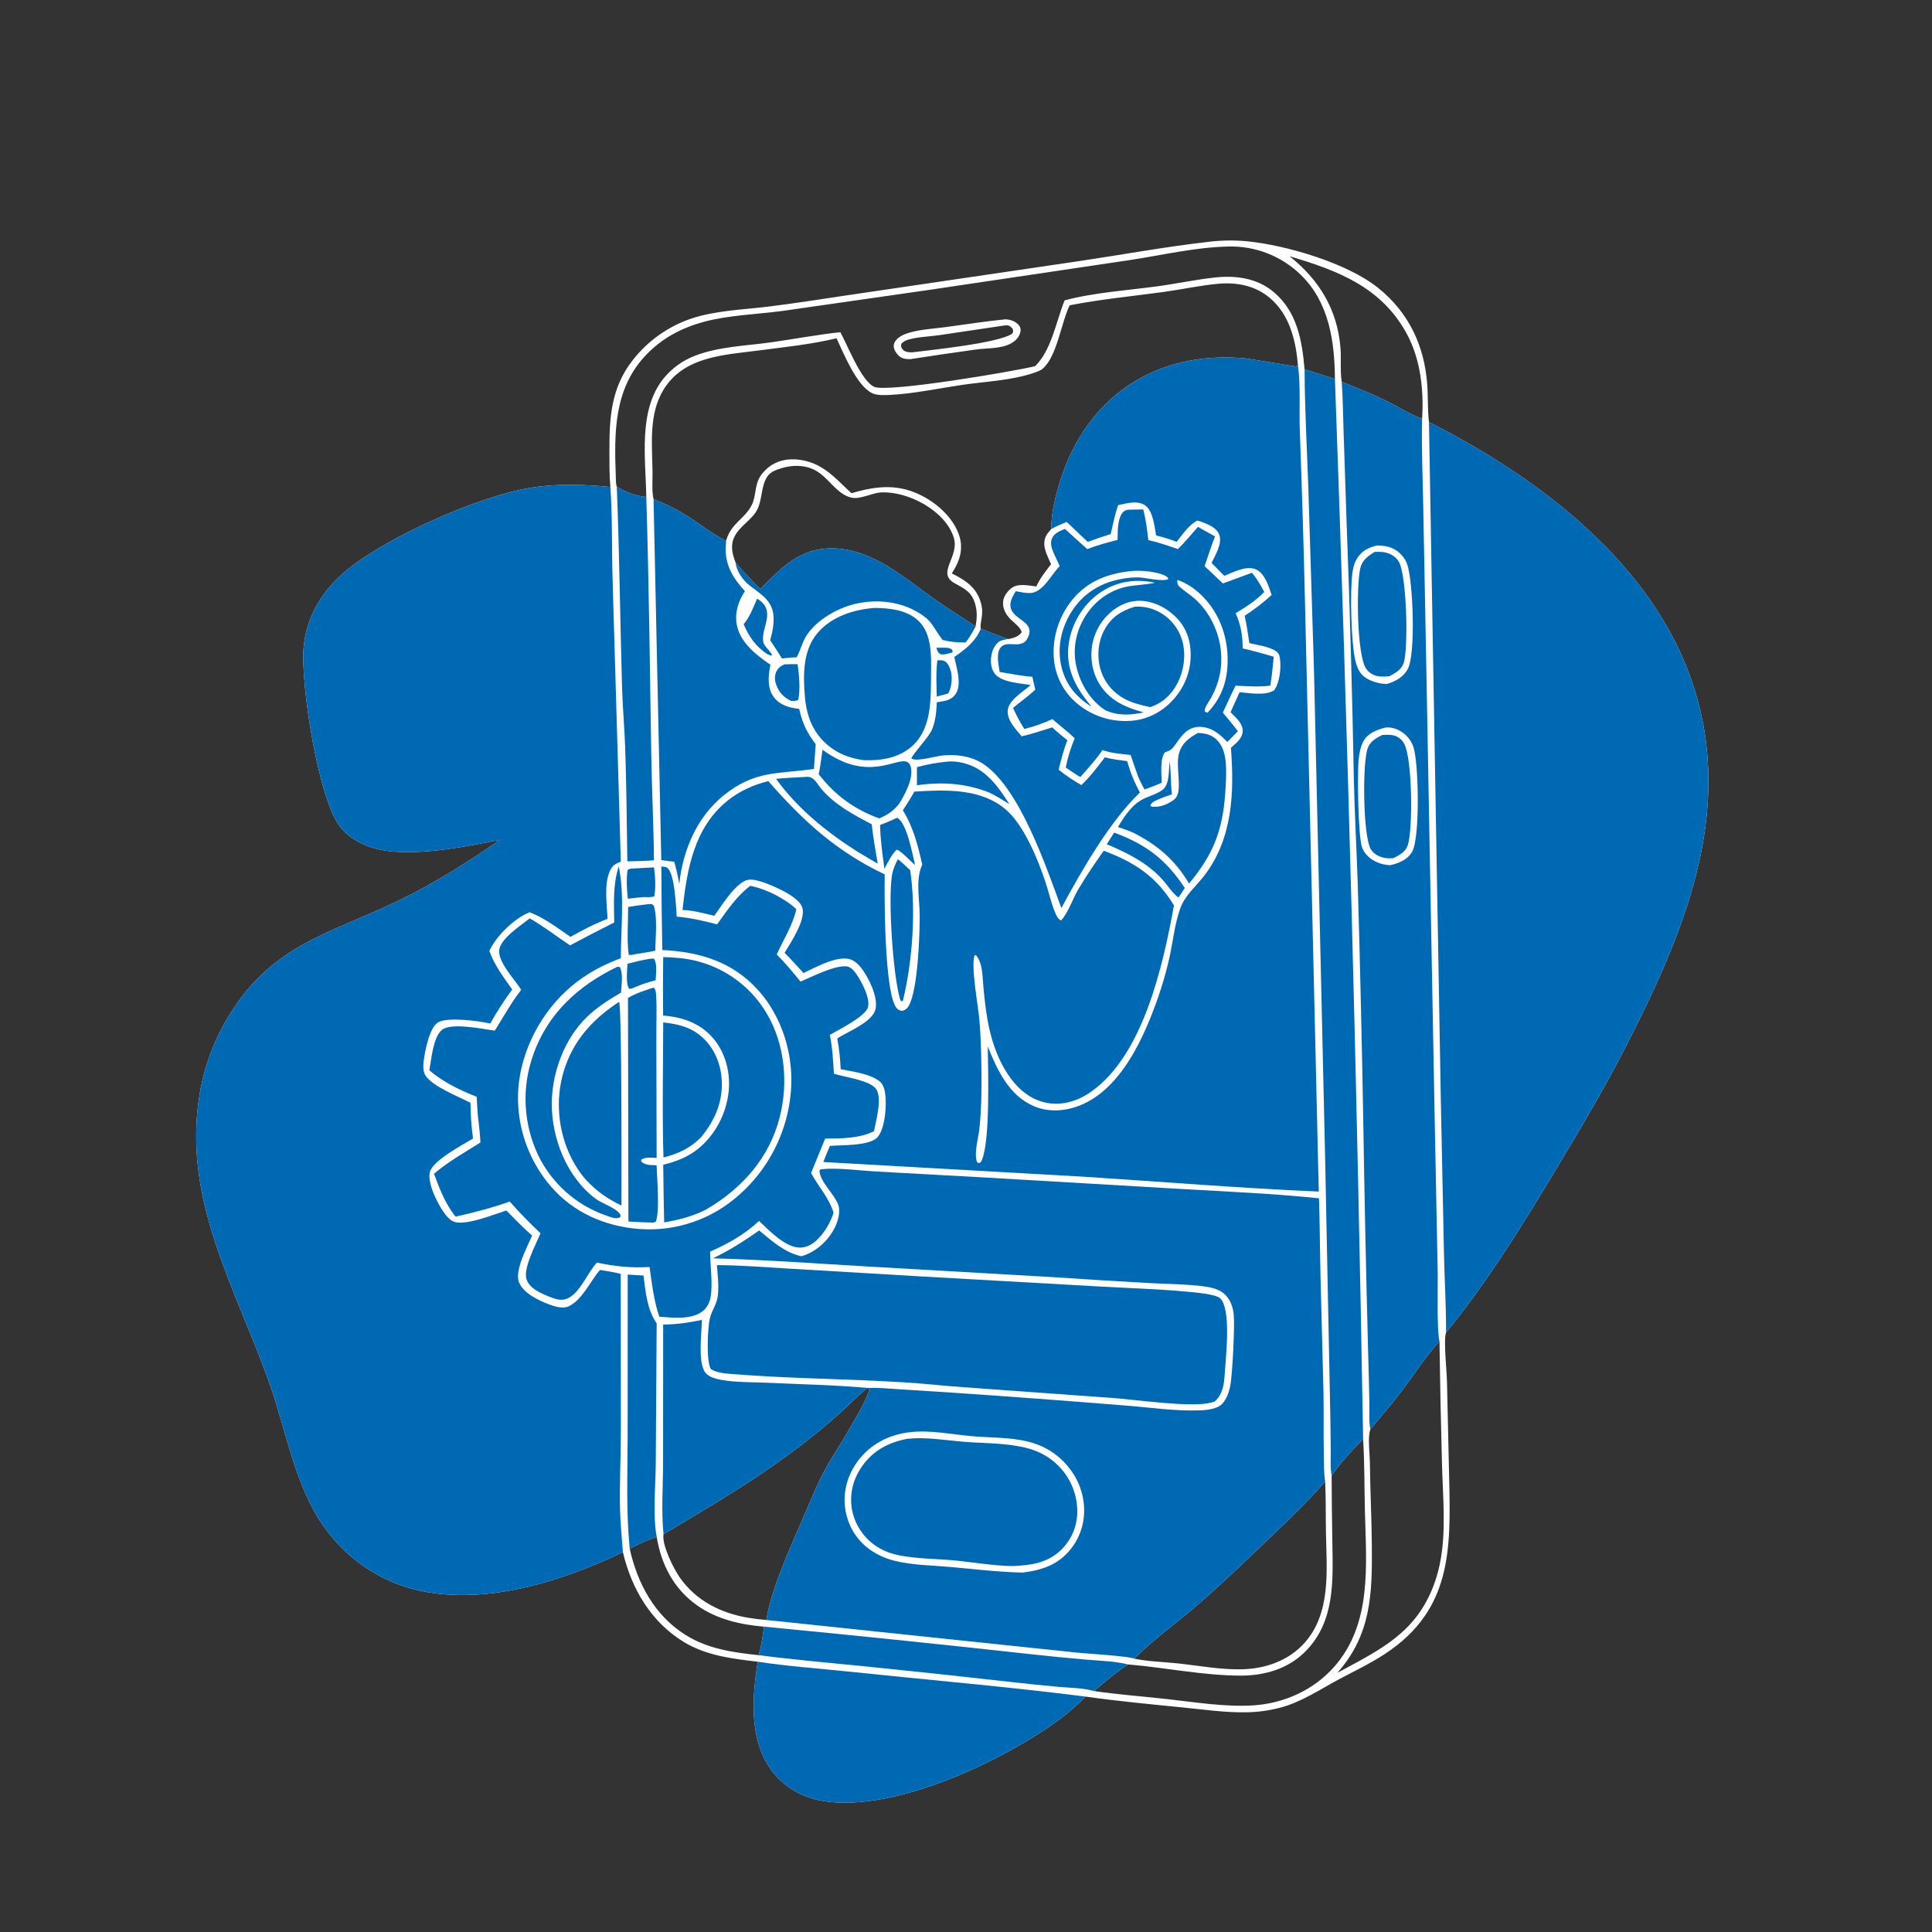 <?xml version="1.0" encoding="utf-8" ?>
<svg xmlns="http://www.w3.org/2000/svg" xmlns:xlink="http://www.w3.org/1999/xlink" width="1024" height="1024">
	<rect width="100%" height="100%" fill="#333333" stroke="none"/>
	<path fill="white" d="M323.505 258.118C322.926 251.733 323.016 245.281 323.001 238.874C322.957 221.054 323.947 205.358 335.417 190.819Q336.905 188.914 338.528 187.122Q340.15 185.331 341.9 183.662Q343.649 181.994 345.515 180.458Q347.381 178.921 349.354 177.525Q351.328 176.129 353.398 174.881Q355.467 173.632 357.623 172.538Q359.778 171.444 362.008 170.51Q364.237 169.576 366.529 168.807C379.325 164.585 393.571 164.157 406.86 162.549C420.869 160.854 434.84 158.615 448.8 156.544L572.922 138.248C595.409 134.892 617.976 130.732 640.557 128.174Q645.589 127.561 650.658 127.482Q655.726 127.404 660.775 127.861C681.808 129.934 714.136 139.439 730.606 152.727C746.544 165.585 754.778 182.932 756.414 203.109C756.955 209.775 756.6 216.518 757.315 223.162L757.379 223.711C815.577 253.151 876.494 298.838 897.505 363.411C919.609 431.346 892.121 495.412 861.4 555.308C850.343 576.865 837.925 597.729 825.464 618.496C807.434 648.545 788.63 679.157 766.425 706.296C766.363 706.536 766.296 706.776 766.239 707.017C765.202 711.441 766.823 727.004 766.933 732.436L768.082 783.413C768.991 821.29 769.416 853.172 734.406 876.375C726.465 881.637 717.919 885.67 709.538 890.143C699.388 895.559 689.649 902.23 678.39 905.137Q674.003 906.281 669.51 906.888Q665.016 907.494 660.483 907.554C649.239 907.742 637.915 906.079 626.734 904.969C609.59 903.268 592.39 901.643 575.329 899.223C571.161 903.472 566.795 907.406 562.014 910.959C532.357 933.001 474.521 960.493 436.973 954.696C425.615 952.942 415.51 947.346 408.697 937.976C396.978 921.858 398.603 899.388 401.658 880.746C388.097 879.173 374.195 877.489 362.317 870.205C344.99 859.58 334.77 842.123 330.148 822.708C299.09 837.494 261.366 849.751 226.666 843.907C204.164 840.117 184.787 827.662 171.616 809.07C156.53 787.776 151.851 759.042 143.357 734.706C125.296 682.958 95.885 635.722 106.065 578.477Q106.559 575.74 107.183 573.031Q107.806 570.321 108.558 567.644Q109.31 564.967 110.189 562.328Q111.067 559.69 112.07 557.096Q113.073 554.503 114.199 551.96Q115.324 549.417 116.569 546.931Q117.814 544.444 119.176 542.02Q120.538 539.596 122.014 537.239C144.987 500.47 174.95 494.856 210.8 477.566C230.066 468.274 247.539 457.229 265.112 445.06C247.68 448.655 226.49 452.74 208.678 451.378C198.259 450.581 187.249 446.816 180.458 438.449C168.71 423.974 159.235 362.171 160.933 343.099C162.41 326.509 171.091 312.624 183.81 302.171C205.31 284.501 253.553 263.056 281.112 258.56C295.291 256.247 309.294 256.729 323.505 258.118ZM443.375 179.283C430.323 182.48 416.168 183.912 402.827 185.672C384.123 188.139 362.445 188.653 351.548 206.764C343.816 219.613 345.623 235.54 345.853 249.874C345.926 254.428 345.37 260.213 346.399 264.62C353.066 267.092 359.174 270.261 365.182 274.057C369.379 276.708 380.858 285.309 384.875 286.459C387.581 277.266 394.492 275.242 398.356 267.844C400.882 263.009 399.866 257.082 403.027 252.359C404.789 249.726 407.282 247.396 410.061 245.873C415.757 242.75 422.748 242.898 428.824 244.795C438.362 247.773 444.174 254.97 451.315 261.408C465.062 257.358 476.784 256.234 489.839 263.388C497.884 267.796 505.903 275.421 508.576 284.422C510.308 290.253 509.153 295.784 506.213 300.976Q505.366 302.467 504.48 303.935C511.158 307.228 516.997 310.874 519.533 318.346C522.053 325.77 519.08 329.586 519.844 333.262C524.637 335.108 529.415 337.023 534.273 338.692C534.743 338.656 534.796 338.665 535.331 338.551C537.606 338.069 540.191 337.132 541.483 335.109C541.132 332.672 537.434 330.058 535.671 328.3C533.278 325.914 531.507 322.864 531.623 319.389C531.722 316.431 533.602 313.798 535.795 311.951C539.418 308.899 544.945 310.367 549.28 310.839C551.279 306.465 554.181 302.81 557.092 299.028C555.731 295.905 553.647 292.036 553.51 288.625C553.361 284.924 554.797 283.023 557.211 280.383C557.131 272.003 559.422 262.79 561.927 254.841C575.944 210.355 612.487 185.881 659.034 189.858C662.316 190.138 686.347 194.255 686.703 194.175C687.155 194.074 687.525 193.75 687.936 193.537C686.803 180.454 683.549 166.78 673.042 157.903C665.318 151.377 655.637 149.523 645.77 150.397C636.066 151.257 626.458 153.415 616.799 154.736C600.187 157.007 583.388 158.59 566.929 161.818C562.451 171.016 560.258 188.867 552.659 195.415C551.44 196.466 549.467 197.108 547.946 197.63C536.175 201.673 522.261 202.199 509.933 204.006C497.345 205.851 484.557 208.647 471.845 209.312C468.971 209.462 464.724 209.658 462.141 208.354C453.913 204.199 447.149 187.323 443.375 179.283ZM342.546 263.385C342.254 243.125 338.065 217.528 351.726 200.566Q352.542 199.564 353.421 198.618Q354.3 197.672 355.239 196.785Q356.178 195.897 357.173 195.073Q358.168 194.249 359.214 193.492Q360.261 192.734 361.354 192.047Q362.448 191.359 363.584 190.744Q364.72 190.129 365.893 189.589Q367.067 189.049 368.273 188.587C380.858 183.652 395.695 183.289 409.016 181.395C421.145 179.67 433.218 177.364 445.401 176.069C449.239 182.974 456.438 201.865 463.32 205.018C470.325 208.226 537.747 196.795 548.667 194.063C557.337 185.57 559.83 170.189 564.249 159.209C579.634 155.071 597.922 153.866 613.897 151.689C624.142 150.293 634.311 148.045 644.592 147.018C655.374 145.941 666.281 147.499 674.859 154.602C687.491 165.061 690.099 180.325 691.456 195.737L707.544 200.87C707.369 180.921 704.484 160.399 689.574 145.79Q688.624 144.858 687.629 143.975Q686.634 143.092 685.596 142.261Q684.557 141.429 683.478 140.65Q682.399 139.872 681.283 139.149Q680.166 138.425 679.015 137.759Q677.863 137.093 676.68 136.485Q675.496 135.878 674.283 135.331Q673.071 134.783 671.832 134.298Q670.593 133.812 669.332 133.389Q668.071 132.967 666.789 132.608Q665.508 132.249 664.211 131.955Q662.913 131.661 661.603 131.433Q660.292 131.204 658.971 131.042Q657.651 130.88 656.324 130.784Q654.997 130.689 653.667 130.66Q652.337 130.631 651.007 130.669C633.423 131.028 615.58 135.343 598.196 137.937L491.466 153.799L414.815 164.791C400.973 166.65 386.275 166.986 372.787 170.655C360.98 173.867 350.647 179.424 342.2 188.37C325.316 206.252 325.54 229.336 326.377 252.41C326.442 254.188 326.351 256.32 326.914 258.008C330.983 260.624 337.72 263.152 342.546 263.385ZM460.702 735.668L459.909 735.629C459.77 735.731 459.63 735.832 459.492 735.935C454.692 739.543 450.433 744.161 445.983 748.219C439.798 753.859 433.262 759.272 426.652 764.404C402.861 782.876 377.496 797.826 351.674 813.154C350.688 818.842 357.058 831.528 360.417 836.28C369.038 848.482 382.075 855.016 396.578 857.45Q401.354 858.249 406.182 858.63C408.84 841.827 418.998 819.996 425.774 804.315C429.712 795.204 433.415 785.838 438.284 777.179C442.177 770.254 461.521 740.399 460.702 735.668ZM402.98 312.184C413.922 301.104 423.653 290.769 440.341 290.644C461.844 290.483 478.483 305.696 495.016 317.371C502.235 322.469 509.736 327.118 517.084 332.02C517.84 327.753 518.037 324.111 516.789 319.89C514.975 313.756 511.271 312.03 506.059 309.164C495.965 303.613 508.785 295.245 505.488 284.843C500.982 270.629 481.344 260.337 467.127 260.991C462.037 261.226 455.965 264.929 451.017 263.705C443.303 261.797 438.998 252.854 431.952 249.193C426.419 246.318 419.927 246.358 414.069 248.198C411.25 249.084 408.498 249.975 406.745 252.512C403.269 257.543 404.162 264.8 401.25 270.31C398.416 275.672 392.063 278.727 389.263 284.496C387.015 289.126 388.118 293.436 389.8 297.994C393.866 303.057 398.385 307.611 402.98 312.184ZM597.844 882.175C591.467 886.453 585.649 891.257 579.87 896.302C592.387 898.114 605.182 899.088 617.773 900.463C632.799 902.104 648.712 904.784 663.823 903.914C680.329 902.963 696.195 895.878 707.183 883.4C727.284 860.573 724.14 829.461 723.439 801.286C723.12 788.464 723.283 775.56 722.483 762.761C716.706 768.701 710.347 775.267 705.795 782.196Q705.845 799.436 706.166 816.673C706.463 837.59 707.803 859.334 691.776 875.421C682.671 884.559 670.214 888.14 657.558 888.116C637.741 888.078 617.604 883.843 597.844 882.175ZM711.131 202.303C719.208 205.621 727.368 208.832 735.203 212.694C741.188 215.644 747.525 219.724 753.742 221.986C754.709 206.977 752.955 190.598 745.785 177.223C732.376 152.212 709.241 143.465 683.483 135.809C699.213 148.298 708.808 164.032 710.47 184.308C710.945 190.108 710.238 196.056 711.055 201.814C711.078 201.977 711.106 202.14 711.131 202.303ZM333.755 820.859C337.849 839.239 346.917 856.182 363.203 866.462C375.007 873.913 388.477 875.856 402.108 877.27C403.596 872.367 404.209 867.227 404.991 862.175C392.46 861.114 379.872 858.258 369.452 850.873C357.166 842.166 350.481 829.313 348.083 814.672C343.097 816.061 338.358 818.536 333.755 820.859ZM702.358 785.182C692.787 796.286 682.169 806.262 671.608 816.405C659.143 828.378 646.718 840.28 633.609 851.55C622.906 860.751 611.133 869.145 601.138 879.118C608.509 880.66 616.68 880.832 624.215 881.629C635.802 882.853 647.995 885.237 659.645 884.707C671.565 884.164 683.153 879.898 691.273 870.931C705.572 855.142 703.175 832.355 702.786 812.646C702.605 803.505 702.795 794.31 702.358 785.182ZM762.956 710.843C755.675 718.947 749.881 727.986 743.361 736.678C737.937 743.908 732.025 750.613 726.314 757.599C724.808 761.635 726.008 770.418 726.062 775.01C726.234 789.708 726.967 804.379 727.104 819.071C727.343 844.694 726.809 866.352 708.83 886.637C721.925 879.501 735.939 872.777 746.424 861.914C755.215 852.805 760.537 841.355 763.112 829.033C766.696 811.884 764.71 793.271 764.28 775.857Q763.388 743.355 762.956 710.843Z"/>
	<path fill="#0069B4" d="M265.112 445.06C247.68 448.655 226.49 452.74 208.678 451.378C198.259 450.581 187.249 446.816 180.458 438.449C168.71 423.974 159.235 362.171 160.933 343.099C162.41 326.509 171.091 312.624 183.81 302.171C205.31 284.501 253.553 263.056 281.112 258.56C295.291 256.247 309.294 256.729 323.505 258.118C324.676 274.629 324.188 291.44 324.717 308.009L329.043 456.674C325.939 457.924 324.378 458.804 323.079 461.977C320.151 469.13 321.641 479.415 322.031 487.003C315.135 489.611 308.761 492.969 302.342 496.553C295.382 491.781 288.643 486.547 280.712 483.503C272.561 486.75 263.003 496.078 259.361 504.015C262.118 511.626 266.813 517.889 271.483 524.425C267.25 530.265 263.325 536.171 259.865 542.514C253.97 541.123 237.4 538.918 232.244 541.841C227.753 544.386 225.384 556.477 224.705 561.22C224.313 563.96 223.974 567.614 225.53 570.073C229.161 575.812 243.224 581.302 249.37 584.513C249.428 590.915 249.84 597.099 250.713 603.449C245.466 606.627 229.451 615.072 227.862 621.084C226.353 626.796 231.684 637.457 234.913 642.125C236.447 644.343 238.679 647.237 241.492 647.81C248.213 649.18 261.528 643.768 268.379 641.586C272.851 646.102 277.246 650.732 282.058 654.889C279.545 660.641 272.56 673.495 275.094 679.705C277.413 685.387 285.353 689.235 290.828 691.29C293.924 692.453 298.421 693.887 301.588 692.313C308.701 688.779 312.966 678.942 317.996 673.094C321.639 673.739 325.435 674.219 329 675.191L329.074 758.242C329.068 772.128 328.326 786.045 328.635 799.923C328.805 807.551 329.64 815.105 330.148 822.708C299.09 837.494 261.366 849.751 226.666 843.907C204.164 840.117 184.787 827.662 171.616 809.07C156.53 787.776 151.851 759.042 143.357 734.706C125.296 682.958 95.885 635.722 106.065 578.477Q106.559 575.74 107.183 573.031Q107.806 570.321 108.558 567.644Q109.31 564.967 110.189 562.328Q111.067 559.69 112.07 557.096Q113.073 554.503 114.199 551.96Q115.324 549.417 116.569 546.931Q117.814 544.444 119.176 542.02Q120.538 539.596 122.014 537.239C144.987 500.47 174.95 494.856 210.8 477.566C230.066 468.274 247.539 457.229 265.112 445.06Z"/>
	<path fill="#0069B4" d="M757.379 223.711C815.577 253.151 876.494 298.838 897.505 363.411C919.609 431.346 892.121 495.412 861.4 555.308C850.343 576.865 837.925 597.729 825.464 618.496C807.434 648.545 788.63 679.157 766.425 706.296C766.519 692.948 765.692 679.445 765.375 666.088L763.657 582.756L757.379 223.711Z"/>
	<path fill="#0069B4" d="M401.658 880.746C417.5 883.17 433.743 884.295 449.689 885.971C491.53 890.37 533.599 893.927 575.329 899.223C571.161 903.472 566.795 907.406 562.014 910.959C532.357 933.001 474.521 960.493 436.973 954.696C425.615 952.942 415.51 947.346 408.697 937.976C396.978 921.858 398.603 899.388 401.658 880.746Z"/>
	<path fill="#0069B4" d="M557.211 280.383C557.131 272.003 559.422 262.79 561.927 254.841C575.944 210.355 612.487 185.881 659.034 189.858C662.316 190.138 686.347 194.255 686.703 194.175C687.155 194.074 687.525 193.75 687.936 193.537C689.472 204.79 688.495 216.849 688.927 228.241Q690.665 275.396 691.756 322.57L698.982 631.56C657.349 629.783 615.637 626.323 574.041 623.664L436.375 615.901C437.516 613.054 438.611 610.176 439.825 607.36C445.815 606.809 461.02 607.517 465.176 602.649C469.159 597.985 469.986 585.921 469.216 579.989C468.883 577.425 468.2 574.628 466.028 573.002C460.615 568.951 452.109 568.006 445.578 566.706C445.345 561.328 444.781 555.713 443.763 550.422C449.469 546.603 462.889 541.68 464.135 534.45C465.247 528.002 460.429 518.137 456.519 513.094C454.609 510.629 452.06 508.338 448.818 508.079C441.455 507.49 432.44 512.687 425.85 515.701C422.554 512.106 419.308 508.443 415.847 505.005C419.145 499.526 427.464 487.215 425.151 480.782C423.066 474.981 409.669 469.357 404.19 467.529C401.403 466.599 397.484 465.472 394.705 466.909C388.371 470.187 382.73 479.795 378.557 485.397C373.11 484.069 367.356 482.51 361.744 482.303C364.118 460.828 367.81 438.644 385.696 424.315C391.967 419.291 399.435 415.891 407.227 414.014C425.663 435.103 443.364 451.334 468.922 463.443C468.729 474.507 468.661 526.476 475.229 534.305C476.168 535.425 476.896 535.569 478.283 535.791C480.017 535.225 480.876 534.537 481.767 532.917C486.517 524.277 487.514 495.406 487.457 484.953C487.41 476.373 485.126 466.257 488.81 458.299C486.583 448.292 484.046 438.275 478.538 429.505C480.625 426.232 482.773 422.983 484.631 419.574C501.086 418.567 520.12 417.666 533.392 429.342C542.908 437.714 550.174 455.642 554.169 467.667C555.839 472.694 556.987 478.085 558.949 482.974C559.604 484.606 560.657 487.266 562.396 487.853C565.966 484.115 568.719 476.118 571.532 471.345C575.653 464.349 580.336 457.565 584.992 450.914C601.441 457.011 613.07 464.739 622.232 479.914C616.413 511.596 606.022 559.456 578.007 578.852C571.165 583.589 563.009 586.13 554.677 584.515C545.59 582.754 538.87 576.531 533.942 569.022C529.151 561.722 526.122 553.271 524.25 544.78C522.691 537.707 521.923 530.502 521.243 523.302C520.89 519.568 520.841 515.435 519.933 511.798C519.448 509.855 518.596 507.602 517.15 506.182L516.487 506.465C514.558 513.016 518.542 533.289 519.181 541.42Q520.021 552.821 520.138 564.252C520.318 575.515 520.295 587.104 519.09 598.309C518.579 603.065 516.083 611.497 517.85 615.943L518.834 616.481C519.856 616.046 519.96 615.957 520.416 614.88C524.859 604.408 523.705 567.689 523.545 554.663C528.563 567.129 534.725 580.571 547.869 586.252C555.907 589.725 564.993 588.972 572.941 585.665C591.429 577.972 602.646 557.04 609.747 539.465C613.975 528.999 617.618 517.833 619.981 506.797C621.77 498.443 622.677 489.576 625.543 481.521C628.053 474.468 633.76 469.992 638.182 464.245C653.345 444.539 654.246 420.102 652.409 396.343C654.993 394.052 658.269 391.597 658.643 387.894C658.894 385.408 657.532 383.114 655.956 381.313C654.786 379.976 653.477 378.727 652.215 377.475L656.999 366.898C662.514 367.345 670.412 368.868 675.316 365.902C678.354 361.742 679.12 353.837 678.366 348.777C678.104 347.024 677.593 345.926 676.06 344.962C672.345 342.627 666.418 341.875 662.191 340.87C661.454 336.017 660.749 331.167 659.713 326.366C664.801 322.995 669.534 319.494 673.997 315.325C672.39 310.742 670.448 303.861 665.609 301.769C660.586 299.597 653.543 303.329 648.893 305.218L642.152 298.343C644.153 294.181 647.982 288.093 646.218 283.391C644.972 280.069 641.391 278.411 638.322 277.163C637.079 276.658 635.844 276.219 634.547 275.874C629.756 278.663 627.004 282.925 623.66 287.177C620.054 285.842 616.506 284.706 612.774 283.778C611.827 278.993 611.206 270.856 606.953 267.853C603.358 265.314 598.028 266.551 594.047 267.418Q593.338 267.572 592.631 267.734C590.915 272.751 589.849 277.95 588.682 283.114C584.563 284.336 580.542 285.701 576.517 287.202L565.354 276.637C562.567 277.782 559.848 278.915 557.211 280.383Z"/>
	<path fill="#0069B4" d="M424.721 665.848L425.432 665.629C432.823 663.281 439.054 657.503 442.507 650.575C444.113 647.353 445.613 642.134 444.298 638.591C442.083 632.624 434.82 626.742 434.314 620.558C435.012 619.679 434.62 619.791 435.38 619.71C443.91 618.81 455.365 620.412 464.057 620.9L522.453 624.126L626.313 630.197C650.582 631.604 674.904 632.613 699.09 635.121C699.556 648.9 699.568 662.687 699.901 676.47L701.482 738.246C701.659 749.181 701.435 760.124 701.662 771.057C701.758 775.651 701.622 780.653 702.358 785.182C692.787 796.286 682.169 806.262 671.608 816.405C659.143 828.378 646.718 840.28 633.609 851.55C622.906 860.751 611.133 869.145 601.138 879.118C598.091 877.728 575.489 876.448 569.887 875.837L406.182 858.63C408.84 841.827 418.998 819.996 425.774 804.315C429.712 795.204 433.415 785.838 438.284 777.179C442.177 770.254 461.521 740.399 460.702 735.668C460.84 735.659 460.979 735.65 461.117 735.643C465.962 735.413 471.011 736.003 475.864 736.293L502.475 737.978Q549.598 741.169 596.677 744.97C609.558 745.978 623.102 748.028 635.998 747.519C639.769 747.37 645.392 746.84 647.98 743.859C650.1 741.416 651.288 738.159 651.967 735.041C653.226 729.265 654.486 702.8 653.92 696.943C653.505 692.644 652.049 688.372 648.627 685.544C645.659 683.091 641.414 682.215 637.664 681.742C628.317 680.561 618.522 680.566 609.098 680.05Q583.824 678.651 558.57 676.938L459.822 671.275C432.451 669.7 405.266 667.66 377.844 666.938C386.562 662.807 394.503 657.687 402.388 652.178C409.306 657.889 415.733 663.787 424.721 665.848Z"/>
	<path fill="white" d="M481.432 759.188C492.455 757.693 504.419 760.298 515.466 761.233C525.274 762.064 535.338 761.714 544.954 764.097C550.125 765.379 554.924 767.546 559.197 770.741C567.278 776.785 572.926 785.712 574.29 795.768C575.505 804.726 573.36 813.51 567.795 820.68C561.123 829.276 552.552 832.142 542.124 833.503C528.967 833.227 515.85 831.59 502.751 830.45C493.253 829.623 483.366 829.574 474.101 827.238C469.239 826.013 464.711 824.001 460.667 821.017C453.567 815.777 449.182 808.159 447.956 799.444C446.688 790.421 449.367 781.411 454.826 774.184C461.344 765.555 470.806 760.597 481.432 759.188Z"/>
	<path fill="#0069B4" d="M480.787 762.613C480.938 762.594 481.088 762.571 481.24 762.556C491.036 761.585 501.216 763.392 510.999 764.177C522.103 765.067 533.84 764.726 544.659 767.609C549.638 768.936 554.172 771.108 558.171 774.377Q558.835 774.911 559.472 775.478Q560.109 776.044 560.717 776.641Q561.326 777.239 561.903 777.865Q562.481 778.492 563.027 779.147Q563.573 779.801 564.085 780.482Q564.598 781.163 565.076 781.869Q565.555 782.575 565.997 783.303Q566.44 784.031 566.846 784.781Q567.252 785.531 567.62 786.299Q567.988 787.068 568.318 787.854Q568.647 788.64 568.937 789.442Q569.228 790.243 569.478 791.058Q569.728 791.873 569.937 792.699Q570.146 793.526 570.314 794.361Q570.482 795.197 570.608 796.04Q570.735 796.883 570.819 797.731C571.606 805.646 569.552 813.207 564.367 819.368C558.23 826.661 550.282 829.134 541.123 829.759C532.998 830.959 514.539 827.828 505.459 827.013C495.99 826.163 486.072 826.23 476.744 824.385C472.537 823.553 468.626 822.199 464.996 819.881Q464.363 819.481 463.752 819.049Q463.14 818.618 462.551 818.156Q461.961 817.695 461.395 817.205Q460.83 816.714 460.289 816.196Q459.749 815.678 459.235 815.134Q458.721 814.59 458.235 814.02Q457.749 813.451 457.292 812.858Q456.836 812.265 456.409 811.65Q455.982 811.035 455.587 810.399Q455.191 809.764 454.828 809.109Q454.465 808.455 454.135 807.783Q453.805 807.111 453.509 806.424Q453.213 805.736 452.951 805.034Q452.69 804.333 452.464 803.619Q452.238 802.906 452.048 802.182Q451.858 801.458 451.705 800.725C450.048 792.661 451.893 784.642 456.438 777.859C462.355 769.03 470.551 764.597 480.787 762.613Z"/>
	<path fill="#0069B4" d="M711.131 202.303C719.208 205.621 727.368 208.832 735.203 212.694C741.188 215.644 747.525 219.724 753.742 221.986C753.354 237.401 754.087 252.81 754.342 268.224L756.048 357.722L760.254 584.797L762.022 674.617C762.144 681.863 761.478 705.26 762.956 710.843C755.675 718.947 749.881 727.986 743.361 736.678C737.937 743.908 732.025 750.613 726.314 757.599C725.511 753.546 725.903 748.659 725.809 744.513Q725.557 730.57 725.135 716.632Q723.476 653.585 722.5 590.527Q721.41 529.675 719.643 468.838C719.051 450.441 717.999 431.984 717.582 413.599Q716.339 345.815 713.76 278.068L712.117 228.289C711.812 219.635 711.768 210.937 711.131 202.303Z"/>
	<path fill="white" d="M729.952 289.102C732.621 289.124 735.36 289.447 737.824 290.523C741.495 292.125 744.559 295.383 745.875 299.174C748.94 308.007 750.419 346.287 746.222 354.434C743.968 358.81 739.722 361.124 735.185 362.492C731.489 362.534 727.142 361.356 724.024 359.373C720.547 357.162 719.208 353.73 718.299 349.846C716.147 340.647 715.41 312.848 716.873 303.134C717.284 300.41 717.909 298.091 719.417 295.75C721.978 291.776 725.497 290.168 729.952 289.102Z"/>
	<path fill="#0069B4" d="M728.599 292.529C730.591 292.478 732.621 292.39 734.567 292.889C737.413 293.617 740.021 295.253 741.483 297.862C745.61 305.229 746.521 343.144 744.033 351.242C742.892 354.957 739.599 356.702 736.416 358.432C734.427 358.565 732.243 358.782 730.276 358.394C727.797 357.905 725.366 356.443 723.988 354.285C719.187 346.767 718.831 310.975 720.93 301.384C721.906 296.929 724.97 294.788 728.599 292.529Z"/>
	<path fill="white" d="M734.535 385.578C736.906 385.441 738.87 385.819 741.027 386.849C744.832 388.666 747.894 391.975 749.181 396.017C751.936 404.666 752.758 444.153 748.398 451.567C745.897 455.819 741.289 457.54 736.742 458.603C734.438 458.402 732.251 458.027 730.107 457.119C726.469 455.577 723.248 452.894 721.907 449.081C719.799 443.089 719.391 410.063 720.079 402.867C720.39 399.613 721.084 395.664 722.684 392.797C725.096 388.475 730.009 386.699 734.535 385.578Z"/>
	<path fill="#0069B4" d="M732.641 389.557C734.77 389.479 737.072 389.266 739.131 389.912Q739.545 390.042 739.945 390.212Q740.344 390.383 740.724 390.592Q741.105 390.801 741.463 391.047Q741.82 391.293 742.152 391.573Q742.484 391.853 742.786 392.164Q743.088 392.476 743.358 392.816Q743.628 393.156 743.863 393.521Q744.098 393.886 744.295 394.273C748.588 402.534 748.926 439.318 746.162 447.924C744.961 451.664 741.66 453.265 738.386 454.896C736.836 454.971 735.268 454.988 733.74 454.672C730.835 454.072 727.964 452.622 726.464 449.951C722.444 442.79 722.015 404.707 724.884 396.63C726.212 392.89 729.317 391.238 732.641 389.557Z"/>
	<path fill="#0069B4" d="M350.514 459.314C351.442 459.358 352.676 459.328 353.483 459.839C357.689 462.502 358.287 480.813 358.671 485.83C365.98 486.455 372.997 488.062 380.063 489.945C385.342 482.659 390.391 474.981 397.646 469.506C405.68 471.012 416.21 476.276 422.088 481.909C420.029 490.669 415.321 497.826 411.679 505.892C416.216 510.409 420.286 515.303 424.295 520.283C430.138 517.811 442.998 511.182 449.06 512.274C451.244 512.668 453.053 514.964 454.193 516.701C456.825 520.711 461.225 528.839 460.073 533.71C458.885 538.731 444.533 545.764 439.816 548.512C441.241 555.209 441.572 562.247 441.979 569.068C447.59 570.982 461.315 572.478 464.478 577.378C467.629 582.258 464.298 594.149 463.215 599.582C455.544 603.432 445.756 603.432 437.355 603.482L429.889 621.705C433.809 629.142 439.247 634.502 441.806 642.761Q441.252 644.5 440.524 646.173Q439.797 647.847 438.904 649.438Q438.011 651.03 436.962 652.523Q435.913 654.016 434.718 655.395C432.096 658.442 428.613 661.092 424.441 661.253C416.429 661.562 407.683 652.175 402.314 647.12C394.621 654.315 385.941 659.183 376.367 663.383C376.449 670.417 377.485 677.675 376.994 684.676C376.724 688.535 375.73 692.271 372.61 694.813C366.667 699.655 356.6 698.41 349.441 697.885C346.542 689.399 345.523 680.373 344.285 671.533C335.017 672.148 325.477 671.2 316.429 669.186C311.316 674.562 307.484 685.384 300.625 688.285C297.246 689.715 293.951 688.399 290.774 687.116C286.442 685.365 280.947 683.017 279.157 678.345C276.967 672.629 284.081 659.486 286.489 653.653Q277.91 645.646 270.161 636.834C260.743 640.235 251.176 642.661 241.419 644.852C235.897 637.8 233.126 630.446 230.034 622.132C237.575 615.67 246.255 610.819 254.637 605.55C254.462 600.847 253.776 596.099 253.29 591.416C252.97 588.069 252.858 584.672 252.648 581.314C243.784 577.856 234.81 573.508 227.573 567.279C228.65 561.448 229.515 549.863 234.177 545.92C239.104 541.753 256.077 545.486 262.265 546.246C266.905 538.853 270.853 531.56 276.26 524.626C272.97 519.287 263.639 509.776 264.629 503.334C265.57 497.21 276.096 490.478 280.777 486.757C288.164 491.031 295.048 496.308 302.146 501.058Q313.783 494.858 325.561 488.93C325.433 478.68 324.766 469.047 327.957 459.163C331.092 474.802 329.104 491.999 329.049 507.873C319.562 511.396 310.681 516.17 302.916 522.702C287.118 535.991 276.322 556.246 274.718 576.893Q274.595 578.649 274.559 580.409Q274.522 582.169 274.572 583.928Q274.622 585.688 274.757 587.443Q274.893 589.198 275.115 590.944Q275.336 592.69 275.643 594.423Q275.949 596.157 276.341 597.873Q276.732 599.589 277.206 601.284Q277.681 602.979 278.238 604.649Q278.795 606.319 279.434 607.959Q280.072 609.6 280.789 611.207Q281.507 612.814 282.303 614.384Q283.098 615.954 283.969 617.484Q284.841 619.013 285.786 620.498Q286.731 621.983 287.748 623.42Q288.765 624.857 289.851 626.242Q290.937 627.627 292.089 628.958C303.932 642.719 320.882 650.076 338.808 651.385Q340.592 651.519 342.38 651.564Q344.169 651.608 345.957 651.563Q347.746 651.517 349.529 651.382Q351.313 651.247 353.088 651.022Q354.863 650.797 356.624 650.484Q358.385 650.17 360.129 649.768Q361.872 649.366 363.593 648.877Q365.313 648.388 367.008 647.813Q368.702 647.238 370.365 646.579Q372.028 645.92 373.656 645.178Q375.283 644.436 376.872 643.613Q378.46 642.79 380.005 641.888Q381.55 640.986 383.048 640.008Q384.546 639.029 385.993 637.977Q387.439 636.925 388.831 635.801Q390.223 634.677 391.557 633.485Q392.324 632.812 393.074 632.119Q393.824 631.427 394.557 630.716Q395.289 630.005 396.004 629.276Q396.718 628.548 397.415 627.801Q398.111 627.055 398.788 626.291Q399.466 625.528 400.124 624.748Q400.782 623.968 401.421 623.172Q402.06 622.375 402.678 621.563Q403.297 620.751 403.895 619.924Q404.493 619.097 405.07 618.256Q405.648 617.414 406.204 616.558Q406.76 615.702 407.295 614.833Q407.83 613.964 408.343 613.081Q408.856 612.199 409.347 611.304Q409.838 610.409 410.306 609.502Q410.775 608.595 411.22 607.677Q411.666 606.759 412.089 605.83Q412.511 604.901 412.911 603.961Q413.31 603.022 413.686 602.073Q414.062 601.124 414.414 600.166Q414.767 599.208 415.095 598.242Q415.423 597.275 415.727 596.301Q416.031 595.326 416.311 594.345Q416.591 593.363 416.846 592.375Q417.101 591.386 417.331 590.392Q417.562 589.398 417.768 588.398Q417.973 587.398 418.154 586.394Q418.335 585.389 418.49 584.38Q418.646 583.372 418.777 582.359Q418.907 581.347 419.012 580.332Q419.118 579.316 419.197 578.299Q419.277 577.281 419.332 576.262C420.33 557.834 414.212 538.529 401.784 524.75C388.172 509.659 370.752 504.49 351.026 503.526Q350.639 481.422 350.514 459.314Z"/>
	<path fill="#0069B4" d="M379.969 670.543C392.8 670.585 405.786 671.682 418.598 672.424L488.125 676.528L583.183 681.893C598.58 682.788 614.043 683.182 629.398 684.637C632.799 684.959 644.462 685.912 646.706 688.12C652.755 694.071 649.666 719.407 649.134 728.175C648.8 733.659 648.144 738.999 643.814 742.811C643.177 743.039 642.541 743.255 641.886 743.429C631.529 746.172 602.236 741.878 590.399 741.012L510.305 735.225C499.982 734.464 489.677 733.332 479.349 732.69C448.904 730.798 418.268 730.703 387.866 728.273C384.246 727.984 379.962 727.593 376.804 725.706C374.198 721.627 375.079 703.695 376.224 698.759C377.156 694.747 379.82 691.428 380.397 687.218C381.134 681.838 380.391 675.95 379.969 670.543Z"/>
	<path fill="#0069B4" d="M597.631 270.166C600.397 270.051 603.18 270.066 605.949 270.029C607.328 275.38 608.024 280.793 608.625 286.272C613.952 287.428 619.158 289.272 624.313 291.021C628.062 287.345 631.439 283.187 634.926 279.257L644.002 284.343C641.951 289.505 640.247 294.807 638.464 300.066Q643.353 304.609 648.158 309.242Q655.826 306.365 663.527 303.58C666.187 306.692 668.158 310.156 670.09 313.747C665.592 318.386 660.448 321.703 654.921 324.988C657.712 331.327 658.584 336.763 658.661 343.677C664.207 344.869 669.659 346.533 675.116 348.074C674.646 353.215 674.087 358.293 673.299 363.398C667.188 364.212 661.034 363.684 654.898 363.416C652.506 368.099 650.364 372.959 648.12 377.717C650.878 380.931 653.55 384.171 656.107 387.549C654.286 389.479 652.385 391.346 650.522 393.236C647.238 389.909 643.615 386.573 638.885 385.573C626.907 383.04 624.29 395.416 619.931 397.748C619.449 398.006 618.717 398.237 618.191 398.459L617.406 398.781C614.709 402.182 615.662 410.565 615.726 414.862C612.773 416.197 609.69 417.286 606.661 418.439C605.346 416.252 604.308 413.943 603.236 411.632L599.252 400.15C594.303 399.608 589.041 399.243 584.328 397.557C580.928 402.662 576.632 407.255 572.577 411.845C569.928 410.325 567.414 408.514 564.878 406.81C565.952 401.401 567.483 396.393 569.612 391.302C565.913 387.708 561.639 384.55 557.769 381.119C552.934 383.438 548.096 385.033 542.91 386.386C540.643 382.76 538.676 379.109 536.91 375.215C540.822 371.919 545.01 369.064 548.731 365.521C548.146 363.267 547.684 360.976 547.182 358.703C541.438 358.327 535.535 357.085 529.842 356.156C529.307 352.654 527.968 346.91 529.967 343.733C532.418 339.836 537.178 342.198 540.804 341.277C542.343 340.887 543.577 340.155 544.389 338.727C549.636 329.503 537.368 328.952 535.716 322.217C534.902 318.896 536.812 316.108 538.349 313.337C540.716 313.792 543.216 314.328 545.629 314.334C552.734 314.352 557.07 304.641 561.68 300.035C560.615 297.664 559.444 295.341 558.392 292.962C557.34 290.584 556.493 287.905 557.571 285.379C558.772 282.566 561.809 281.453 564.41 280.314C568.297 283.945 572.319 287.455 576.271 291.017C581.534 288.989 586.889 287.555 592.341 286.154C592.462 281.924 592.233 276.604 594.25 272.779C595.106 271.156 595.988 270.684 597.631 270.166Z"/>
	<path fill="white" d="M599.315 302.699C604.333 302.206 611.198 302.78 615.967 304.47C617.235 304.92 618.734 305.544 619.312 306.835C616.613 308.623 606.893 306.063 603.299 306.021C599.933 305.982 596.379 306.417 593.085 307.105C582.463 309.322 573.826 314.992 567.965 324.167C562.508 332.71 560.229 343.102 562.502 353.052C564.716 362.748 570.294 369.378 578.556 374.608C576.738 372.296 574.888 369.984 573.237 367.548C567.221 358.675 564.686 349.447 566.85 338.812C568.889 328.791 575.056 319.369 583.633 313.737C592.326 308.029 602.073 306.731 612.115 308.847C607.025 310.065 601.758 309.939 596.655 311.078C587.736 313.068 580.126 318.789 575.298 326.493C570.285 334.492 568.363 344.049 570.49 353.286C572.6 362.454 577.961 371.434 585.995 376.518C593.067 379.521 598.902 379.038 606.216 377.614C600.832 376.05 595.655 374.394 590.99 371.194C584.541 366.771 580.276 360.179 578.931 352.48C577.499 344.284 579.332 335.95 584.287 329.237C588.326 323.766 594.578 319.386 601.433 318.572C608.053 317.787 614.765 320.256 619.988 324.242C626.071 328.886 629.802 334.891 630.791 342.552Q630.905 343.414 630.975 344.281Q631.046 345.147 631.073 346.017Q631.101 346.886 631.085 347.755Q631.069 348.624 631.01 349.492Q630.951 350.359 630.849 351.223Q630.746 352.086 630.601 352.944Q630.456 353.801 630.269 354.65Q630.081 355.499 629.852 356.338Q629.622 357.177 629.352 358.003Q629.081 358.829 628.769 359.641Q628.457 360.453 628.106 361.248Q627.754 362.043 627.363 362.82Q626.973 363.597 626.544 364.353Q626.115 365.11 625.649 365.844Q625.183 366.578 624.681 367.288Q624.179 367.998 623.642 368.682C618.108 375.855 610.156 380.742 601.125 381.887Q600.152 382.002 599.175 382.069Q598.198 382.136 597.219 382.155Q596.24 382.174 595.261 382.145Q594.282 382.115 593.306 382.038Q592.329 381.961 591.358 381.835Q590.387 381.71 589.423 381.537Q588.459 381.365 587.504 381.145Q586.55 380.925 585.608 380.658Q584.665 380.391 583.737 380.079Q582.809 379.766 581.897 379.408Q580.986 379.05 580.093 378.648Q579.2 378.246 578.328 377.8Q577.456 377.354 576.607 376.866Q575.758 376.378 574.933 375.849Q574.109 375.32 573.312 374.751Q572.515 374.182 571.747 373.574Q571.068 373.044 570.417 372.481Q569.765 371.918 569.143 371.323Q568.52 370.729 567.928 370.103Q567.336 369.478 566.776 368.825Q566.216 368.171 565.689 367.49Q565.162 366.809 564.67 366.102Q564.177 365.396 563.721 364.666Q563.264 363.936 562.845 363.184Q562.425 362.432 562.044 361.66Q561.662 360.889 561.32 360.099Q560.977 359.309 560.674 358.503Q560.371 357.697 560.109 356.877Q559.847 356.056 559.626 355.224Q559.405 354.392 559.226 353.55Q559.047 352.708 558.909 351.858Q558.772 351.008 558.678 350.152C557.405 338.894 560.982 327.059 568.045 318.248C576.115 308.181 586.793 304.066 599.315 302.699Z"/>
	<path fill="#0069B4" d="M601.551 321.553Q603.087 321.459 604.623 321.563Q606.159 321.667 607.668 321.967Q609.178 322.267 610.636 322.759Q612.095 323.251 613.478 323.926Q614.045 324.203 614.597 324.508Q615.149 324.814 615.686 325.146Q616.222 325.479 616.741 325.837Q617.26 326.196 617.76 326.581Q618.26 326.966 618.74 327.375Q619.221 327.784 619.68 328.216Q620.139 328.649 620.576 329.104Q621.013 329.559 621.427 330.036Q621.841 330.512 622.23 331.009Q622.619 331.505 622.983 332.021Q623.347 332.536 623.684 333.069Q624.022 333.602 624.333 334.152Q624.643 334.701 624.926 335.265Q625.208 335.829 625.462 336.407Q625.716 336.985 625.94 337.574Q626.165 338.164 626.36 338.764C628.798 346.316 627.673 355.095 624.069 362.103C620.931 368.205 616.116 372.699 609.55 374.806C605.152 373.783 600.755 372.787 596.698 370.741C590.238 367.482 585.458 361.949 583.361 355.002C581.239 347.973 581.945 340.034 585.498 333.586C589.111 327.028 594.562 323.584 601.551 321.553Z"/>
	<path fill="white" d="M623.952 307.368C628.777 308.91 633.056 311.878 636.684 315.373C645.752 324.106 650.425 336.203 650.668 348.696C650.887 360.041 647.875 369.514 639.987 377.773L638.63 377.208C637.914 375.416 641.268 371.11 642.265 369.218C646.309 361.545 647.958 353.718 647.105 345.056C646.098 334.827 641.171 324.47 633.491 317.557C630.893 315.219 627.835 313.378 625.264 311.035C623.929 309.818 624.023 309.033 623.952 307.368Z"/>
	<path fill="white" d="M532.958 169.237C535.099 169.417 536.604 169.694 538.388 170.935C539.693 171.842 540.79 172.932 540.925 174.618C541.047 176.132 540.354 177.732 539.479 178.93C537.844 181.168 535.317 182.531 532.709 183.324C528.045 184.742 522.135 184.608 517.245 185.263Q499.907 187.637 482.618 190.345C480.753 190.395 478.562 190.251 477.016 189.081C475.479 187.918 473.833 185.681 473.694 183.699C473.612 182.529 474.038 181.443 474.739 180.526C476.391 178.364 479.142 177.161 481.674 176.404C487.866 174.554 494.938 174.214 501.343 173.35C511.868 171.931 522.39 170.272 532.958 169.237ZM483.546 186.751C493.999 185.432 529.11 181.873 536.463 176.878C537.164 175.666 537.082 175.72 536.759 174.343C535.957 173.438 535.302 172.583 534.02 172.442C533.172 172.35 532.118 172.566 531.269 172.675L497.589 177.678C492.354 178.435 486.912 178.504 481.798 179.905C480.101 180.37 478.998 180.902 477.764 182.15C477.499 183.464 477.436 183.923 478.339 185.088C479.612 186.73 481.665 186.706 483.546 186.751Z"/>
	<path fill="#0069B4" d="M691.456 195.737L707.544 200.87Q717.712 481.744 722.483 762.761C716.706 768.701 710.347 775.267 705.795 782.196C704.985 777.901 705.391 772.744 705.331 768.368C705.207 759.293 705.148 750.214 704.911 741.141L702.351 613.98L696.428 354.73L693.403 257.439C692.683 236.875 691.532 216.318 691.456 195.737Z"/>
	<path fill="#0069B4" d="M346.399 264.62C353.066 267.092 359.174 270.261 365.182 274.057C369.379 276.708 380.858 285.309 384.875 286.459Q384.711 288.11 384.637 289.767C384.248 299.563 388.484 306.366 394.834 313.326C391.321 318.599 389.324 324.781 390.509 331.146C392.258 340.537 400.927 347.281 408.341 352.344C408.234 352.875 408.124 353.405 408.034 353.938C407.138 359.246 406.787 365.134 410.256 369.656C413.45 373.821 418.605 375.201 423.579 375.714C425.181 383.009 427.748 388.519 432.329 394.406Q431.827 400.973 431.412 407.547C412.098 410.337 400.048 408.214 383.531 421.596C369.322 433.107 361.948 450.62 360.035 468.484C359.3 464.494 358.484 460.616 357.344 456.721C355.053 456.517 352.778 456.194 350.498 455.89L346.399 264.62Z"/>
	<path fill="#0069B4" d="M351.491 702.038C358.643 702.002 365.07 701.042 372.03 699.565C371.935 706.281 369.697 722.282 373.907 727.592C375.773 729.946 379.564 730.858 382.37 731.368C390.05 732.765 398.295 732.506 406.099 732.867C423.992 733.695 442.07 734.043 459.909 735.629C459.77 735.731 459.63 735.832 459.492 735.935C454.692 739.543 450.433 744.161 445.983 748.219C439.798 753.859 433.262 759.272 426.652 764.404C402.861 782.876 377.496 797.826 351.674 813.154C350.452 800.893 351.42 787.657 351.449 775.291L351.491 702.038Z"/>
	<path fill="#0069B4" d="M519.844 333.262C524.637 335.108 529.415 337.023 534.273 338.692C532.804 338.973 530.66 339.236 529.448 340.14C527.25 341.782 526.009 344.49 525.511 347.133C524.896 350.395 525.122 354.153 527.129 356.919C530.621 361.73 540.777 362.112 546.224 363.071C542.404 366.648 534.692 370.876 534.119 376.462C533.588 381.633 538.444 386.602 541.503 390.264C546.994 389.005 552.336 387.225 557.702 385.522C560.245 387.975 562.981 390.144 565.745 392.339C563.718 397.325 562.426 402.73 561.093 407.94C564.898 411.082 568.877 413.641 573.143 416.113C577.845 411.674 581.696 406.474 585.634 401.371C589.422 402.473 593.497 402.855 597.399 403.427C599.092 409.377 601.23 414.609 604.174 420.049C588.254 435.27 573.024 461.757 562.554 481.281C554.689 460.055 540.126 416.268 520.151 404.269C514.122 400.648 506.297 399.684 499.388 400.439C495.693 400.843 485.968 403.836 483.059 402.032C483.117 400.38 492.198 390.844 493.916 386.85C495.927 382.174 496.273 377.237 496.546 372.223Q498.142 371.975 499.732 371.689C502.664 371.155 504.974 370.244 506.656 367.615C509.874 362.587 506.975 353.701 505.781 348.233C511.641 344.129 517.025 340.09 519.844 333.262Z"/>
	<path fill="#0069B4" d="M351.51 507.271C357.453 507.453 363.181 507.863 368.975 509.3Q370.427 509.658 371.86 510.088Q373.293 510.518 374.702 511.019Q376.112 511.519 377.495 512.089Q378.878 512.66 380.231 513.298Q381.583 513.936 382.903 514.641Q384.222 515.345 385.505 516.115Q386.788 516.884 388.031 517.717Q389.273 518.549 390.473 519.442Q391.673 520.335 392.827 521.287Q393.981 522.239 395.087 523.247Q396.192 524.255 397.246 525.316Q398.299 526.378 399.299 527.491Q400.299 528.603 401.242 529.764Q402.185 530.925 403.069 532.132Q403.953 533.339 404.776 534.588Q405.599 535.837 406.359 537.125C416.015 553.385 417.911 574.071 413.253 592.226C407.705 613.853 393.338 629.84 374.431 640.977C367.422 644.593 359.76 646.602 352.016 647.883Q351.667 632.6 351.538 617.314C358.294 615.733 364.664 613.225 370.102 608.825C379.258 601.418 385.172 589.775 386.244 578.096C387.139 568.347 384.491 557.994 378.112 550.444C371.25 542.322 361.805 539.056 351.466 538.266Q351.293 522.768 351.51 507.271Z"/>
	<path fill="#0069B4" d="M463.63 322.205C471.76 322.301 481.12 323.321 487.164 329.403C493.832 336.112 493.611 347.592 493.482 356.41C493.293 369.375 494.205 385.41 483.862 395.072C476.699 401.764 467.287 403.18 457.887 402.944C450.509 401.814 444.471 399.809 438.681 394.898C430.742 388.166 427.465 379.448 426.619 369.274C425.663 357.764 425.438 344.707 433.394 335.417C440.856 326.703 452.561 323.051 463.63 322.205Z"/>
	<path fill="#0069B4" d="M402.98 312.184C413.922 301.104 423.653 290.769 440.341 290.644C461.844 290.483 478.483 305.696 495.016 317.371C502.235 322.469 509.736 327.118 517.084 332.02C515.463 335.068 514.007 337.868 511.734 340.507C507.375 340.603 503.783 340.231 499.581 339.188C494.012 331.888 494.344 328.765 485.174 323.779C474.76 318.116 461.929 317.437 450.667 320.786C441.852 323.408 431.24 329.867 426.726 338.127C424.999 341.288 424.156 344.833 422.424 348.002C422.353 348.131 422.28 348.258 422.208 348.386C419.587 348.406 417.031 348.709 414.434 349.015C412.475 345.727 410.287 342.543 408.204 339.33C409.464 334.923 410.5 329.811 409.826 325.237C408.728 317.786 402.71 314.589 397.333 310.36C393.652 307.466 390.373 302.74 389.8 297.994C393.866 303.057 398.385 307.611 402.98 312.184Z"/>
	<path fill="#0069B4" d="M404.991 862.175Q474.893 868.869 544.69 876.585Q560.118 878.297 575.583 879.628C582.828 880.261 590.79 880.396 597.844 882.175C591.467 886.453 585.649 891.257 579.87 896.302C574.129 894.61 567.307 894.628 561.342 894.094Q549.297 893.002 537.278 891.647Q498.4 887.239 459.471 883.307C440.327 881.367 421.195 879.767 402.108 877.27C403.596 872.367 404.209 867.227 404.991 862.175Z"/>
	<path fill="#0069B4" d="M326.914 258.008C330.983 260.624 337.72 263.152 342.546 263.385C343.97 309.305 344.453 355.18 345.214 401.108C345.517 419.414 346.458 437.688 346.623 455.997C341.919 456.343 337.223 456.441 332.509 456.536C332.184 436.277 332.063 415.958 331.335 395.713C330.956 385.172 329.991 374.656 329.69 364.112C328.683 328.751 328.311 293.361 326.914 258.008Z"/>
	<path fill="#0069B4" d="M328.1 531.04C329.657 532.609 329.413 628.498 329.396 638.972C321.916 635.354 316.562 631.644 310.834 625.605C309.164 623.806 307.712 621.876 306.354 619.835C297.378 606.345 294.144 588.812 297.48 572.97C301.382 554.443 312.482 541.13 328.1 531.04Z"/>
	<path fill="#0069B4" d="M634.903 388.48C638.255 388.612 641.424 389.202 644.092 391.38C647.863 394.458 649.241 399.22 649.645 403.893C650.123 409.412 649.767 415.123 649.378 420.649C647.985 440.419 642.899 453.104 630.218 468.287C622.801 455.858 613.809 448.099 600.971 441.5C598.245 440.239 595.369 439.331 592.533 438.35C596.22 432.182 600.319 425.843 607.132 422.93C610.01 421.7 613.312 420.642 615.888 418.844C620.269 415.786 619.145 408.462 620.05 403.654C620.615 409.429 620.477 415.218 621.144 421.004C618.572 421.924 615.943 422.792 613.445 423.899C611.847 424.607 610.3 425.349 609.651 427.008L610.574 427.582C613.829 427.874 617.1 427.001 619.921 425.369C621.341 424.549 622.768 423.708 623.624 422.273C626.5 417.453 622.993 405.724 624.93 399.171C626.535 393.743 630.233 391.108 634.903 388.48Z"/>
	<path fill="#0069B4" d="M332.702 675.537C335.484 675.804 338.285 675.902 341.076 676.05C342.16 684.685 342.921 694.059 348.048 701.374L347.574 775.766C347.472 787.296 345.916 803.558 348.083 814.672C343.097 816.061 338.358 818.536 333.755 820.859C331.799 801.067 332.626 781.279 332.667 761.426L332.702 675.537Z"/>
	<path fill="#0069B4" d="M327.264 512.388C327.639 512.378 328.222 512.555 328.597 512.632C330.371 516.169 329.363 522.142 329.155 526.076C322.829 529.786 316.47 533.833 311.166 538.93C299.315 550.317 292.686 568.038 292.463 584.31C292.207 602.947 300.318 623.789 315.496 635.211C319.219 638.013 325.226 639.619 328.178 642.912C328.938 643.76 328.922 643.919 328.84 644.983C328.671 645.091 328.511 645.217 328.332 645.308C326.273 646.348 323.397 644.963 321.37 644.279L320.663 644.041Q319.226 643.528 317.816 642.946Q316.406 642.364 315.026 641.714Q313.646 641.064 312.299 640.349Q310.952 639.633 309.641 638.853Q308.33 638.072 307.058 637.23Q305.787 636.387 304.558 635.483Q303.328 634.58 302.144 633.618Q300.96 632.656 299.824 631.638Q298.689 630.62 297.603 629.548Q296.518 628.476 295.486 627.352Q294.454 626.229 293.477 625.057Q292.501 623.885 291.582 622.667Q290.664 621.449 289.805 620.188Q288.947 618.927 288.151 617.626Q287.354 616.325 286.622 614.986Q285.89 613.648 285.223 612.276Q284.49 610.726 283.834 609.142Q283.179 607.558 282.602 605.943Q282.025 604.329 281.528 602.688Q281.031 601.047 280.616 599.384Q280.201 597.72 279.868 596.038Q279.535 594.357 279.285 592.66Q279.036 590.964 278.87 589.258Q278.704 587.551 278.622 585.839Q278.541 584.126 278.544 582.412Q278.547 580.697 278.634 578.985Q278.721 577.273 278.893 575.567Q279.064 573.861 279.319 572.166Q279.575 570.47 279.913 568.79Q280.252 567.109 280.672 565.447Q281.093 563.785 281.595 562.146Q282.098 560.506 282.68 558.894C290.45 536.976 306.712 522.258 327.264 512.388Z"/>
	<path fill="#0069B4" d="M346.223 523.5L346.686 523.615C347.65 524.847 347.645 525.925 347.746 527.492C348.238 535.145 347.8 543.079 347.881 550.776L348.03 613.754C345.215 613.556 342.577 613.132 339.987 614.548L339.743 615.461C341.814 617.738 345.159 617.481 348 617.62C348.22 623.701 349.833 643.181 347.459 647.694L346.125 648.006C341.763 647.933 337.418 647.677 333.065 647.424L332.849 528.937C337.004 526.428 341.642 525.008 346.223 523.5Z"/>
	<path fill="#0069B4" d="M351.519 541.893C358.694 542.735 365.111 544.035 370.937 548.673C377.702 554.06 381.572 562.321 382.404 570.832C383.599 583.059 379.219 593.496 371.557 602.78C365.771 608.622 359.54 611.443 351.655 613.514C350.932 589.694 351.485 565.727 351.519 541.893Z"/>
	<path fill="#0069B4" d="M435.969 397.402C460.155 415.206 475.299 400.987 480.908 403.891C482.043 404.479 482.524 405.55 482.791 406.735C484.148 412.765 479.688 420.932 476.66 425.881C473.615 429.742 470.492 431.888 465.998 433.788C452.687 428.876 442.627 421.558 433.932 410.345C434.831 406.098 435.318 401.697 435.969 397.402Z"/>
	<path fill="#0069B4" d="M427.756 411.728C431.449 411.554 433.213 415.657 435.442 418.266C442.616 426.667 452.356 431.826 462.008 436.856C462.851 443.868 463.972 450.778 465.198 457.731Q459.951 454.724 454.778 451.592C438.379 441.223 422.719 428.621 411.321 412.794C416.763 412.252 422.295 412.063 427.756 411.728Z"/>
	<path fill="#0069B4" d="M475.892 455.372C478.205 457.227 480.309 459.21 482.43 461.275C485.565 482.716 483.66 509.256 478.563 530.4L477.773 530.747C477.192 529.959 477.22 530.165 476.999 529.405C473.286 516.603 470.668 477.327 472.741 464.088C473.249 460.841 474.404 458.256 475.892 455.372Z"/>
	<path fill="#0069B4" d="M501.783 403.708C504.52 403.355 507.59 403.699 510.277 404.329C522.172 407.12 528.814 416.52 535.017 426.242C531.35 423.953 527.747 421.664 523.811 419.852C511.434 415.101 499.05 414.321 485.986 416.208L486.005 406.6C491.208 405.153 496.411 404.232 501.783 403.708Z"/>
	<path fill="#0069B4" d="M343.684 479.22C345.094 479.167 345.327 478.988 346.429 479.829C348.653 485.939 347.362 497.097 347.341 503.865C344.092 504.634 340.687 505.049 337.39 505.599C335.932 505.972 334.746 506.208 333.238 506.147C332.15 498.043 332.948 488.919 332.943 480.697C336.516 480.097 340.085 479.631 343.684 479.22Z"/>
	<path fill="#0069B4" d="M590.52 441.289C607.474 447.606 617.971 455.509 627.944 470.647C626.945 472.376 625.738 474.034 624.639 475.705C621.467 473.562 618.503 468.769 615.834 465.874C607.706 457.057 597.474 452.09 586.624 447.458L590.52 441.289Z"/>
	<path fill="#0069B4" d="M475.448 433.453C475.558 433.499 475.676 433.529 475.777 433.591C480.747 436.612 483.661 452.934 484.997 458.489C482.964 456.871 477.391 450.679 475.196 450.351C472.362 453.264 470.631 456.931 468.768 460.494C467.743 452.782 466.585 445.024 466.461 437.237C469.539 436.133 472.479 434.82 475.448 433.453Z"/>
	<path fill="#0069B4" d="M336.475 460.288L346.647 459.719C347.283 464.53 347.647 470.282 346.813 475.043C345.189 475.754 342.898 475.456 341.118 475.465C338.355 475.636 335.551 476.059 332.796 476.362C332.223 471.431 331.918 466.103 332.614 461.179C333.612 460.216 335.113 460.418 336.475 460.288Z"/>
	<path fill="#0069B4" d="M401.277 317.286C411.897 323.71 403.21 332.394 404.543 340.252C404.932 342.543 408.213 344.882 409.23 347.204L408.648 347.49L406.698 346.714C400.469 342.605 397.055 337.575 394.141 330.84C397.448 326.955 399.261 321.922 401.277 317.286Z"/>
	<path fill="#0069B4" d="M415.801 352.11C418.092 351.969 420.41 352.028 422.705 352.017C423.613 357.836 424.225 365.116 423.112 370.911C421.87 371.701 420.63 371.446 419.181 371.467C415.859 369.705 413.78 367.982 412.096 364.542C410.881 362.059 410.202 359.184 411.242 356.517C412.128 354.247 413.627 353.055 415.801 352.11Z"/>
	<path fill="#0069B4" d="M344.531 508.18L346.501 508.057C348.55 510.492 347.627 516.37 347.497 519.556C343.087 520.667 338.934 522.16 334.766 523.972C334.352 524.078 333.909 524.064 333.482 524.086C331.489 521.293 332.48 514.293 332.571 510.811C336.549 509.776 340.47 508.823 344.531 508.18Z"/>
	<path fill="#0069B4" d="M496.819 349.947C497.969 349.963 499.56 349.847 500.602 350.375C502.472 351.323 503.547 354.043 504.013 355.934C504.867 359.406 504.37 364.541 502.542 367.571L496.52 369.189C496.319 362.755 496.05 356.357 496.819 349.947Z"/>
	<path fill="#0069B4" d="M496.319 343.344Q498.056 343.291 499.793 343.285C501.613 343.285 503.478 343.206 504.843 344.577L504.837 345.798C502.709 346.355 500.52 347.219 498.328 346.706C496.885 345.574 496.881 345.043 496.319 343.344Z"/>
</svg>
